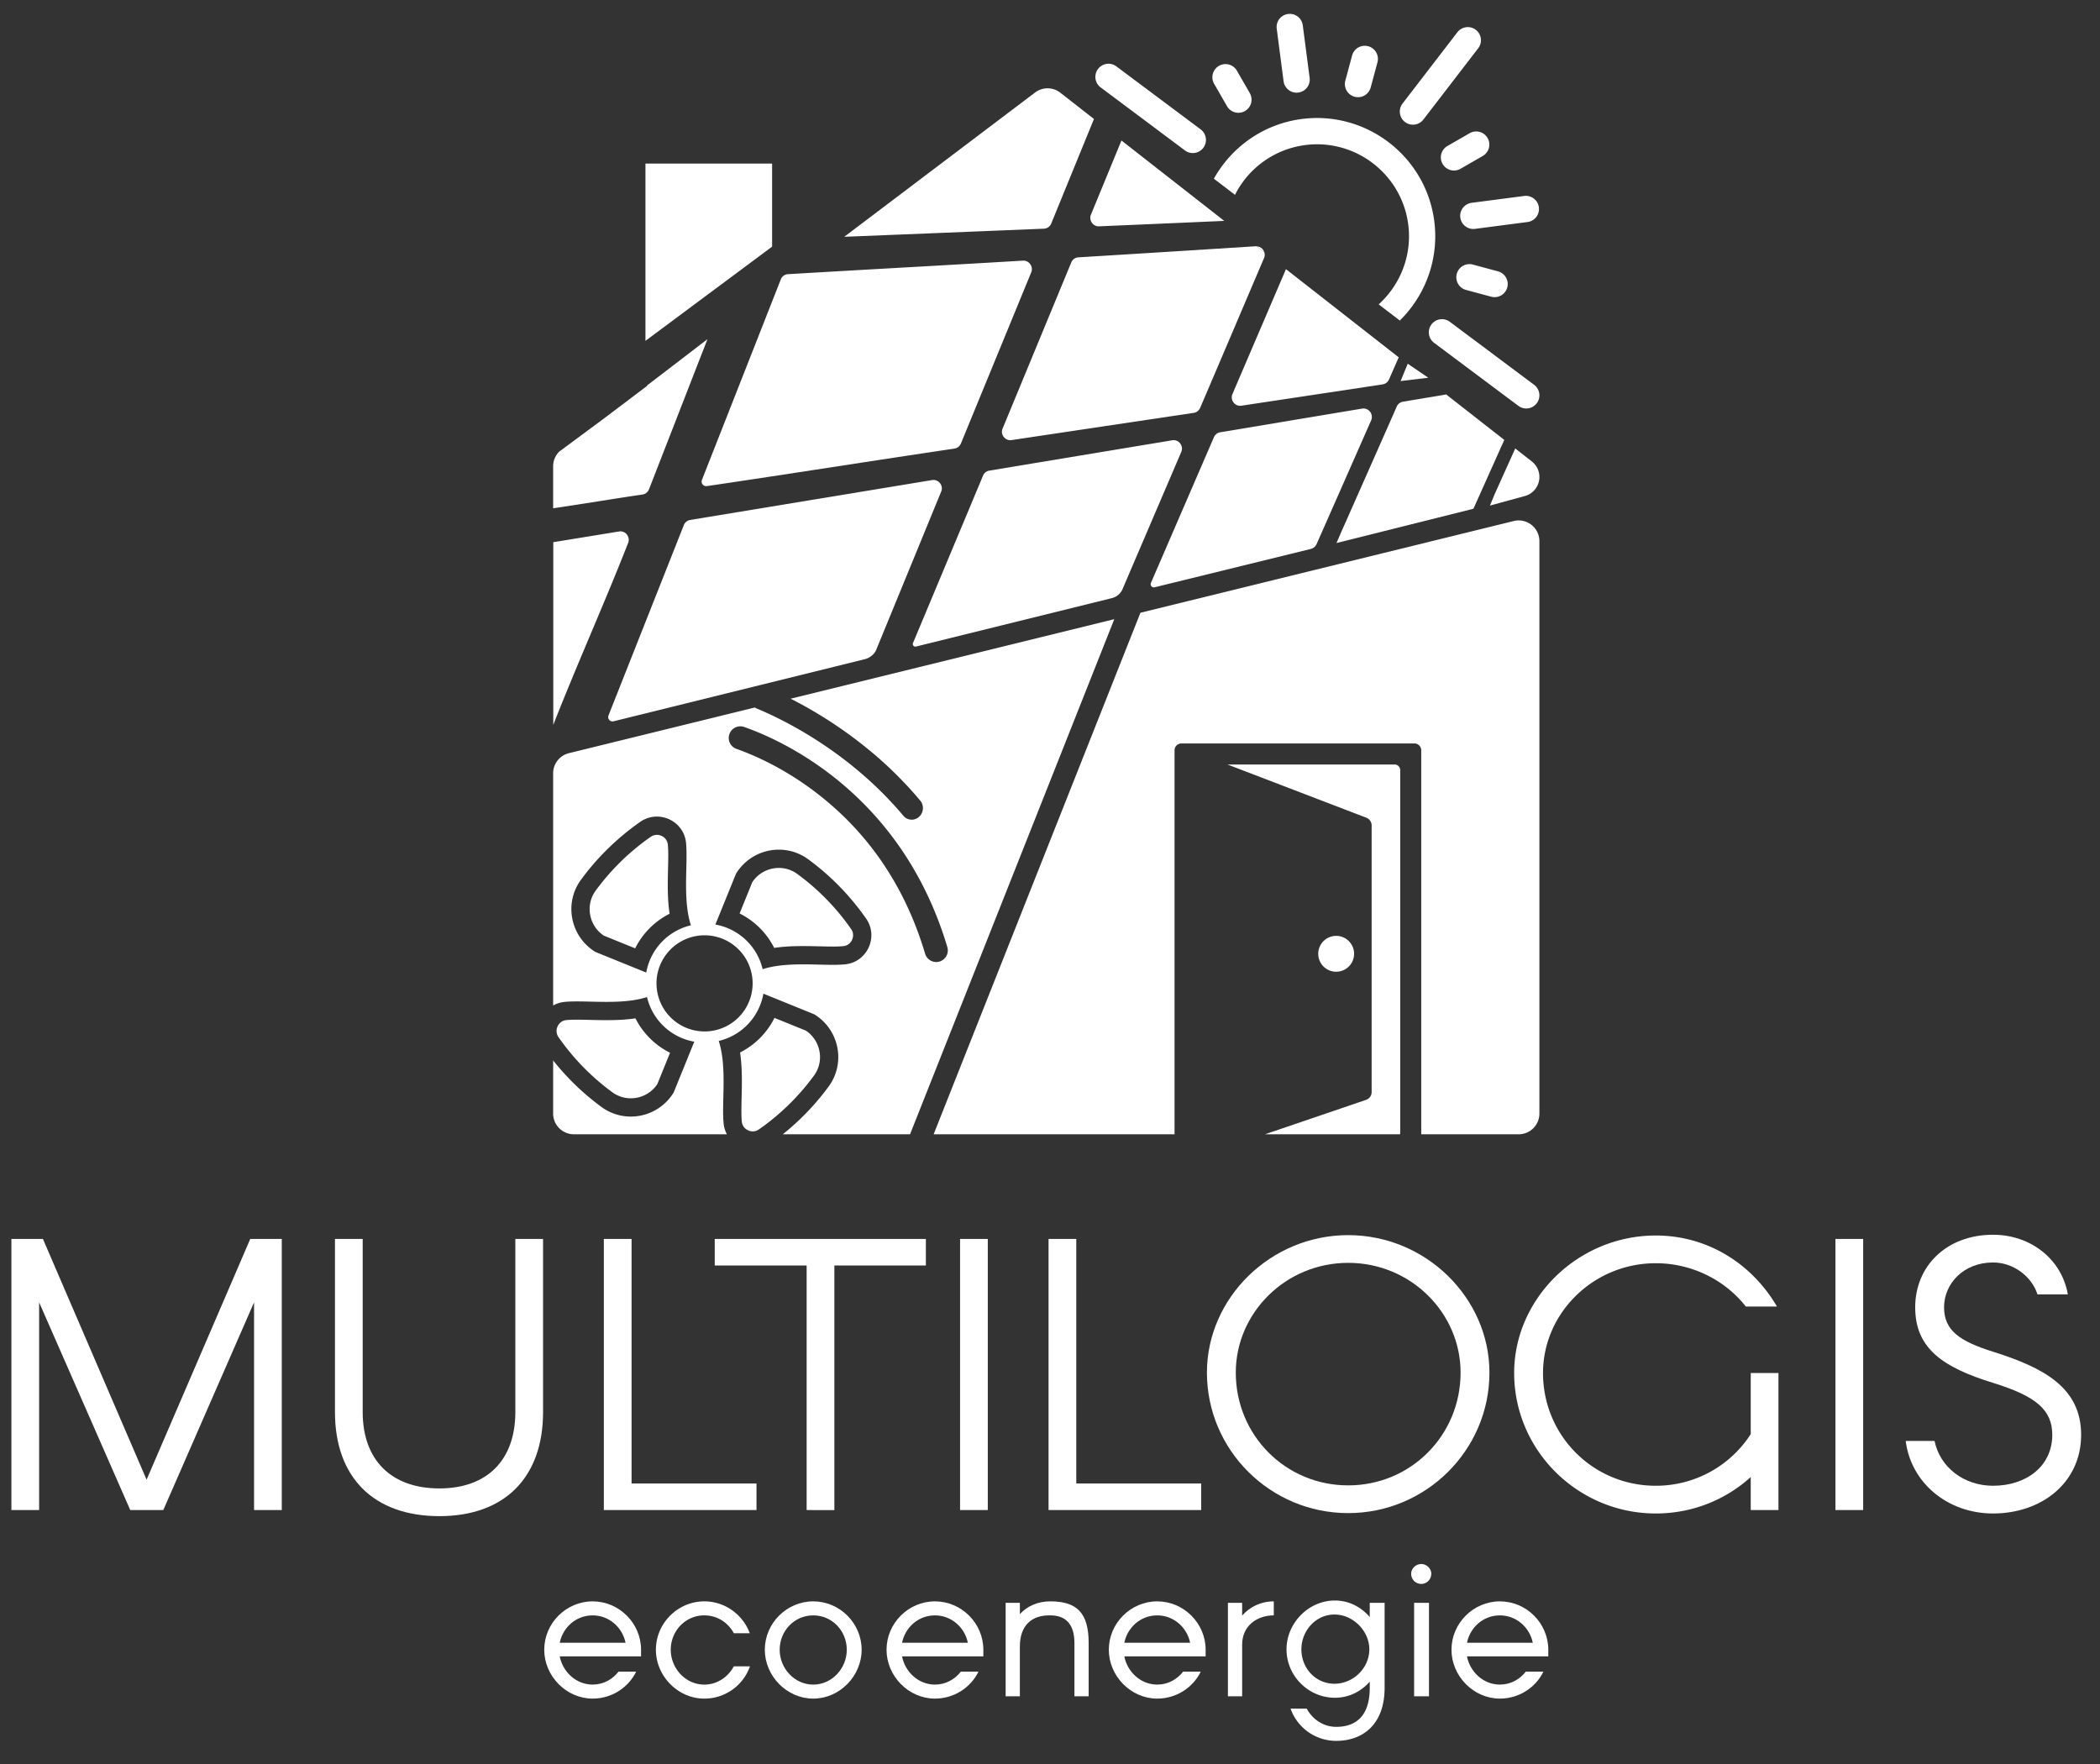 <svg width="300" height="252" xmlns="http://www.w3.org/2000/svg"><rect width="100%" height="100%" fill="#333333" stroke="none"/><defs><clipPath clipPathUnits="userSpaceOnUse" id="a"><path d="M0 396.85h396.85V0H0z"/></clipPath><clipPath clipPathUnits="userSpaceOnUse" id="b"><path d="M40.14 143.761H356.71v-43.038H40.14z"/></clipPath></defs><g clip-path="url(#a)" transform="matrix(.934 0 0 -.934 -35.862 310.667)"><g clip-path="url(#b)"><path d="m0 0-13.882-31.771h-5.053L-32.874 0v-31.771h-4.241V9.7h4.821l15.856-36.824L-.581 9.7H4.24v-41.471H0z" style="fill:#fff;fill-opacity:1;fill-rule:nonzero;stroke:none" transform="translate(77.255 133.423)"/><path d="M0 0v26.485h4.241V0c0-7.319 4.355-11.675 11.732-11.675 7.318 0 11.616 4.356 11.616 11.675v26.485h4.24V0c0-9.99-5.867-15.915-15.856-15.915C5.925-15.915 0-9.99 0 0" style="fill:#fff;fill-opacity:1;fill-rule:nonzero;stroke:none" transform="translate(89.63 116.638)"/><path d="M0 0h4.241v-37.405h19.108v-4.065H0z" style="fill:#fff;fill-opacity:1;fill-rule:nonzero;stroke:none" transform="translate(130.755 143.123)"/><path d="M0 0h-14.056v4.066h32.294V0H4.241v-37.405H0z" style="fill:#fff;fill-opacity:1;fill-rule:nonzero;stroke:none" transform="translate(161.773 139.057)"/><path d="M185.241 143.123h4.24v-41.47h-4.24z" style="fill:#fff;fill-opacity:1;fill-rule:nonzero;stroke:none"/><path d="M0 0h4.24v-37.405h19.109v-4.065H0z" style="fill:#fff;fill-opacity:1;fill-rule:nonzero;stroke:none" transform="translate(198.774 143.123)"/><path d="M0 0c0 9.119-7.609 16.786-17.192 16.786-9.584 0-17.192-7.667-17.192-16.786 0-9.583 7.608-17.25 17.192-17.25C-7.609-17.25 0-9.583 0 0m4.414 0c0-11.849-9.699-21.49-21.606-21.49-11.907 0-21.606 9.641-21.606 21.49 0 11.384 9.699 21.026 21.606 21.026C-5.285 21.026 4.414 11.384 4.414 0" style="fill:#fff;fill-opacity:1;fill-rule:nonzero;stroke:none" transform="translate(261.796 122.678)"/><path d="M0 0c0 11.384 9.758 21.026 21.664 21.026 8.074 0 14.811-4.473 18.528-10.862H35.43c-3.136 4.008-8.19 6.622-13.766 6.622-9.583 0-17.25-7.667-17.25-16.786 0-9.583 7.667-17.25 17.25-17.25a17.236 17.236 0 0 1 14.521 7.899V0h4.24v-20.967h-4.24v5.053c-3.833-3.485-8.945-5.576-14.521-5.576C9.758-21.49 0-11.848 0 0" style="fill:#fff;fill-opacity:1;fill-rule:nonzero;stroke:none" transform="translate(269.99 122.62)"/><path d="M319.131 143.123h4.24v-41.47h-4.24z" style="fill:#fff;fill-opacity:1;fill-rule:nonzero;stroke:none"/><path d="M0 0c-.871 2.73-3.659 4.879-6.796 4.879-4.529 0-7.491-3.253-7.491-6.854s2.496-5.227 7.491-6.795C.93-11.209 6.68-14.23 6.68-21.49c0-7.26-5.983-12.023-13.476-12.023-6.911 0-12.545 4.647-13.358 11.094h4.414c.814-4.008 4.473-6.854 8.944-6.854 5.054 0 9.062 2.962 9.062 7.783 0 3.834-2.498 5.924-9.062 7.957-7.724 2.381-11.906 5.286-11.906 11.558 0 6.273 4.763 11.094 11.906 11.094C-.987 9.119 3.717 5.344 4.647 0z" style="fill:#fff;fill-opacity:1;fill-rule:nonzero;stroke:none" transform="translate(350.03 134.643)"/></g><path d="M0 0h10.067c-.486 2.371-2.533 4.189-5.034 4.189C2.501 4.189.487 2.371 0 0m12.438-2.078H0c.454-2.371 2.501-4.32 5.033-4.32 1.657 0 3.053.812 3.963 1.981h2.695C10.49-6.885 7.924-8.541 5.033-8.541c-4.059 0-7.404 3.475-7.404 7.469 0 4.06 3.345 7.405 7.404 7.405 4.06 0 7.405-3.345 7.405-7.405z" style="fill:#fff;fill-opacity:1;fill-rule:nonzero;stroke:none" transform="translate(124.009 81.356)"/><path d="M0 0c-.877 1.624-2.533 2.728-4.515 2.728-2.89 0-5.131-2.371-5.131-5.261 0-2.826 2.241-5.326 5.131-5.326C-2.533-7.859-.877-6.69 0-5.066h2.468a7.386 7.386 0 0 0-6.983-4.937c-4.059 0-7.404 3.475-7.404 7.47 0 4.059 3.345 7.404 7.404 7.404 3.183 0 5.912-2.046 6.95-4.871z" style="fill:#fff;fill-opacity:1;fill-rule:nonzero;stroke:none" transform="translate(150.637 82.817)"/><path d="M0 0c0-2.825 2.241-5.326 5.131-5.326 2.891 0 5.132 2.501 5.132 5.326 0 2.891-2.241 5.261-5.132 5.261C2.241 5.261 0 2.891 0 0m-2.273 0c0 4.06 3.345 7.405 7.404 7.405 4.06 0 7.405-3.345 7.405-7.405 0-3.994-3.345-7.47-7.405-7.47-4.059 0-7.404 3.476-7.404 7.47" style="fill:#fff;fill-opacity:1;fill-rule:nonzero;stroke:none" transform="translate(157.65 80.284)"/><path d="M0 0h10.067c-.486 2.371-2.533 4.189-5.034 4.189C2.501 4.189.487 2.371 0 0m12.438-2.078H0c.454-2.371 2.501-4.32 5.033-4.32 1.657 0 3.053.812 3.963 1.981h2.695C10.49-6.885 7.924-8.541 5.033-8.541c-4.059 0-7.404 3.475-7.404 7.469 0 4.06 3.345 7.405 7.404 7.405 4.06 0 7.405-3.345 7.405-7.405z" style="fill:#fff;fill-opacity:1;fill-rule:nonzero;stroke:none" transform="translate(176.365 81.356)"/><path d="M0 0h2.176v-1.721C3.313-.487 4.903.227 6.852.227c4.093 0 5.846-1.818 5.846-6.365v-8.152h-2.176v8.152c0 2.825-1.299 4.222-3.67 4.222-2.89.065-4.676-1.559-4.676-4.774v-7.6H0z" style="fill:#fff;fill-opacity:1;fill-rule:nonzero;stroke:none" transform="translate(192.211 87.461)"/><path d="M0 0h10.067c-.486 2.371-2.533 4.189-5.034 4.189C2.501 4.189.487 2.371 0 0m12.438-2.078H0c.454-2.371 2.501-4.32 5.033-4.32 1.657 0 3.053.812 3.963 1.981h2.695C10.49-6.885 7.924-8.541 5.033-8.541c-4.059 0-7.404 3.475-7.404 7.469 0 4.06 3.345 7.405 7.404 7.405 4.06 0 7.405-3.345 7.405-7.405z" style="fill:#fff;fill-opacity:1;fill-rule:nonzero;stroke:none" transform="translate(210.363 81.356)"/><path d="M0 0c1.169 1.332 2.858 2.176 4.839 2.176V.032C2.306.032 0-1.526 0-4.449v-7.892h-2.176v14.29H0z" style="fill:#fff;fill-opacity:1;fill-rule:nonzero;stroke:none" transform="translate(228.385 85.513)"/><path d="M0 0c0 2.826-2.501 5.326-5.326 5.326-2.89 0-5.066-2.5-5.066-5.326 0-2.89 2.176-5.261 5.066-5.261C-2.501-5.261 0-2.89 0 0m2.338 7.113V-5.878c0-5.619-3.345-8.119-7.404-8.119a7.387 7.387 0 0 0-6.983 4.936h2.468c.877-1.623 2.534-2.793 4.515-2.793 2.89 0 5.131 1.526 5.131 5.976v.942C-1.234-6.43-3.117-7.405-5.261-7.405c-4.06 0-7.404 3.346-7.404 7.405 0 3.995 3.344 7.47 7.404 7.47 2.144 0 4.027-1.007 5.326-2.533v2.176z" style="fill:#fff;fill-opacity:1;fill-rule:nonzero;stroke:none" transform="translate(247.838 80.349)"/><path d="M254.688 87.461h2.273v-14.29h-2.273zm-.455 4.45c0 .779.682 1.493 1.559 1.493.812 0 1.527-.714 1.527-1.493 0-.878-.715-1.559-1.527-1.559-.877 0-1.559.681-1.559 1.559" style="fill:#fff;fill-opacity:1;fill-rule:nonzero;stroke:none"/><path d="M0 0h10.067c-.486 2.371-2.533 4.189-5.034 4.189C2.501 4.189.487 2.371 0 0m12.438-2.078H0c.454-2.371 2.501-4.32 5.033-4.32 1.657 0 3.053.812 3.963 1.981h2.695C10.49-6.885 7.924-8.541 5.033-8.541c-4.059 0-7.404 3.475-7.404 7.469 0 4.06 3.345 7.405 7.404 7.405 4.06 0 7.405-3.345 7.405-7.405z" style="fill:#fff;fill-opacity:1;fill-rule:nonzero;stroke:none" transform="translate(262.774 81.356)"/><path d="m0 0-15.454-5.263H5.219c.008.432.008.219.008.358v55.343a.859.859 0 0 1-.858.859h-25.566L.045 43.155c.488-.187.812-.657.812-1.18V1.197C.857.656.512.174 0 0" style="fill:#fff;fill-opacity:1;fill-rule:nonzero;stroke:none" transform="translate(247.334 164.393)"/><path d="m0 0-57.097-14.028-31.63-79.77h36.848v58.731c0 .578.469 1.046 1.046 1.046h35.641c.578 0 1.046-.468 1.046-1.046v-58.731H.756a3.17 3.17 0 0 1 3.17 3.17v87.55A3.17 3.17 0 0 1 0 0" style="fill:#fff;fill-opacity:1;fill-rule:nonzero;stroke:none" transform="translate(269.925 252.927)"/><path d="M0 0a2.742 2.742 0 1 0 5.483-.001A2.742 2.742 0 0 0 0 0" style="fill:#fff;fill-opacity:1;fill-rule:nonzero;stroke:none" transform="translate(240.024 186.683)"/><path d="M0 0a4.755 4.755 0 0 1-2.82.922 4.853 4.853 0 0 1-4.062-2.168l-1.946-4.796a11.832 11.832 0 0 0 5.292-5.263c1.585.235 3.147.276 4.459.276.845 0 1.681-.019 2.483-.038a83.89 83.89 0 0 1 1.996-.033 16.9 16.9 0 0 1 1.639.063c.843.086 1.212.701 1.331.962.121.263.348.952-.145 1.656A35.763 35.763 0 0 1 0 0" style="fill:#fff;fill-opacity:1;fill-rule:nonzero;stroke:none" transform="translate(160.347 198.944)"/><path d="M0 0c.033 1.392.064 2.707-.031 3.635-.098.968-.938 1.49-1.679 1.49-.335 0-.651-.102-.939-.303a35.786 35.786 0 0 1-8.419-8.228 4.756 4.756 0 0 1-.827-3.772 4.835 4.835 0 0 1 2.073-3.11l4.797-1.946A11.832 11.832 0 0 0 .236-6.943C-.109-4.619-.052-2.203 0 0" style="fill:#fff;fill-opacity:1;fill-rule:nonzero;stroke:none" transform="translate(140.574 199.802)"/><path d="M0 0a4.755 4.755 0 0 1 2.82-.922c1.649 0 3.152.807 4.062 2.168l1.946 4.796a11.81 11.81 0 0 0-3.1 2.233 11.791 11.791 0 0 0-2.191 3.03c-1.585-.235-3.148-.276-4.459-.276-.846 0-1.682.019-2.484.038-.697.017-1.368.033-1.996.033-.685 0-1.222-.021-1.639-.063-.843-.086-1.212-.701-1.331-.962a1.645 1.645 0 0 1 .145-1.656A35.763 35.763 0 0 1 0 0" style="fill:#fff;fill-opacity:1;fill-rule:nonzero;stroke:none" transform="translate(132.054 165.556)"/><path d="M0 0a1.771 1.771 0 0 0-2.152 1.206c-3.16 10.626-9.091 19.153-17.646 25.365-4.696 3.41-9.004 5.193-11.206 5.967a1.771 1.771 0 0 0-1.132 2.104l.002.005a1.77 1.77 0 0 0 2.299 1.244c2.428-.847 6.973-2.737 11.987-6.353A49.93 49.93 0 0 0-6.763 18.547c3.515-4.798 6.204-10.28 8.005-16.316A1.777 1.777 0 0 0 0 0m-14.377-.411a19.195 19.195 0 0 0-1.922-.078c-1.35 0-2.896.071-4.48.071-2.136 0-4.342-.129-6.224-.739a9.031 9.031 0 0 1-2.402 4.312 9.051 9.051 0 0 1-4.829 2.516l3.156 7.777a7.674 7.674 0 0 0 6.557 3.677 7.55 7.55 0 0 0 4.468-1.46c2.792-2.037 6-4.972 8.87-9.074 1.946-2.781.184-6.658-3.194-7.002m-16.272-8.074A7.352 7.352 0 1 0-41.046 1.912 7.352 7.352 0 0 0-30.649-8.485m-14.157 6.812-7.776 3.155c-3.81 2.329-4.85 7.419-2.218 11.026 2.038 2.791 4.973 6 9.074 8.869a4.402 4.402 0 0 0 2.542.809c2.165 0 4.215-1.589 4.461-4.002.322-3.166-.551-8.625.745-12.626a9.046 9.046 0 0 1-6.828-7.231m22.082 41.889a65.711 65.711 0 0 0 12.143-7.964 59.445 59.445 0 0 0 7.684-7.626c.756-.905.42-2.319-.653-2.781a1.657 1.657 0 0 0-1.931.467 56.615 56.615 0 0 1-7.247 7.166c-6.324 5.241-12.476 8.12-15.222 9.255a1.591 1.591 0 0 0-.255.136l-28.43-6.985a3.17 3.17 0 0 1-2.414-3.078V-6.708c.51.287 1.091.48 1.731.545.573.059 1.221.078 1.922.078 1.35 0 2.896-.071 4.479-.071 2.137 0 4.343.129 6.224.739a9.042 9.042 0 0 1 7.232-6.828l-3.156-7.777a7.674 7.674 0 0 0-6.557-3.677 7.547 7.547 0 0 0-4.468 1.46 38.547 38.547 0 0 0-7.407 7.129v-8.127a3.17 3.17 0 0 1 3.17-3.171h23.408a4.43 4.43 0 0 0-.501 1.65c-.322 3.167.551 8.626-.746 12.626a9.045 9.045 0 0 1 6.829 7.231l7.776-3.155c3.81-2.329 4.85-7.419 2.218-11.026a38.59 38.59 0 0 0-7.029-7.326H-4.46l31.241 78.787z" style="fill:#fff;fill-opacity:1;fill-rule:nonzero;stroke:none" transform="translate(182.048 185.537)"/><path d="M0 0c.098-.968.939-1.49 1.68-1.49.334 0 .65.102.939.304a35.778 35.778 0 0 1 8.418 8.227 4.762 4.762 0 0 1 .828 3.773 4.832 4.832 0 0 1-2.074 3.109l-4.797 1.946a11.828 11.828 0 0 0-5.261-5.29c.346-2.325.289-4.741.236-6.944C-.063 2.243-.095.929 0 0" style="fill:#fff;fill-opacity:1;fill-rule:nonzero;stroke:none" transform="translate(151.858 161.063)"/><path d="M0 0a1.264 1.264 0 0 1 1.215-.486C8.412.601 15.61 1.676 22.796 2.774c.449.069.806.342.986.758.497 1.124.987 2.253 1.483 3.378L8.019 20.397C5.294 14.037 2.565 7.672-.157 1.315A1.285 1.285 0 0 1 0 0" style="fill:#fff;fill-opacity:1;fill-rule:nonzero;stroke:none" transform="translate(227.067 271.055)"/><path d="M0 0c-.227.339-.58.521-.976.546L.175-.355C.135-.232.081-.111 0 0" style="fill:#fff;fill-opacity:1;fill-rule:nonzero;stroke:none" transform="translate(231.598 294.397)"/><path d="M0 0a1.25 1.25 0 0 1-1.105-.793C-4.603-9.249-8.1-17.718-11.598-26.174a1.243 1.243 0 0 1 .169-1.291 1.244 1.244 0 0 1 1.203-.486c9.281 1.384 18.561 2.779 27.854 4.162.45.069.807.353.987.77 3.267 7.634 6.511 15.268 9.766 22.902.127.3.136.612.042.9l-1.151.9c-.052.004-.102.014-.155.012C18.078 1.122 9.039.549 0 0" style="fill:#fff;fill-opacity:1;fill-rule:nonzero;stroke:none" transform="translate(203.35 293.26)"/><path d="M0 0c12.011 1.766 25.978 3.977 37.854 5.735.456.067.836.369 1.011.795l10.746 26.156a1.29 1.29 0 0 1-.145 1.255 1.265 1.265 0 0 1-1.12.545c-11.381-.683-24.499-1.39-35.956-2.073a1.228 1.228 0 0 1-1.071-.781L-.749.955A.7.7 0 0 1 0 0" style="fill:#fff;fill-opacity:1;fill-rule:nonzero;stroke:none" transform="translate(146.51 258.269)"/><path d="M0 0a.665.665 0 0 1 .778-.89l38.449 9.504c.661.163 1.443.702 1.739 1.466l9.914 24.147a1.27 1.27 0 0 1-.169 1.303c-.305.372-.741.554-1.215.474-12.336-2.032-24.66-4.064-36.985-6.096a1.259 1.259 0 0 1-.987-.793z" style="fill:#fff;fill-opacity:1;fill-rule:nonzero;stroke:none" transform="translate(131.465 223.187)"/><path d="m0 0 29.967 7.407a2.39 2.39 0 0 1 1.624 1.38l8.979 20.97c.193.441.125.931-.168 1.315a1.257 1.257 0 0 1-1.227.474c-9.317-1.55-18.635-3.088-27.952-4.639a1.224 1.224 0 0 1-.975-.782L-.459.536A.395.395 0 0 1 0 0" style="fill:#fff;fill-opacity:1;fill-rule:nonzero;stroke:none" transform="translate(178.5 233.73)"/><path d="M0 0a.488.488 0 0 1 .564-.667l23.872 5.859c.404.1.739.381.908.762 2.785 6.295 5.559 12.601 8.334 18.896.193.452.136.942-.156 1.326-.305.385-.754.567-1.227.486l-21.689-3.617a1.28 1.28 0 0 1-.976-.77z" style="fill:#fff;fill-opacity:1;fill-rule:nonzero;stroke:none" transform="translate(214.433 243.461)"/><path d="m0 0 20.947 5.241 4.719 10.531-8.888 6.951c-2.2-.368-4.402-.736-6.6-1.106a1.263 1.263 0 0 1-.963-.758A9750.495 9750.495 0 0 0 .763 1.758z" style="fill:#fff;fill-opacity:1;fill-rule:nonzero;stroke:none" transform="translate(242.813 249.564)"/><path d="m0 0 5.273 1.444a3.017 3.017 0 0 1 1.135 5.307L3.873 8.734C2.821 6.403 1.773 4.075.721 1.741z" style="fill:#fff;fill-opacity:1;fill-rule:nonzero;stroke:none" transform="translate(266.284 255.29)"/><path d="M0 0a1.254 1.254 0 0 1 1.108-.557c6.384.271 12.763.55 19.143.83L4.528 12.569C2.975 8.793 1.424 5.016-.134 1.243A1.293 1.293 0 0 1 0 0" style="fill:#fff;fill-opacity:1;fill-rule:nonzero;stroke:none" transform="translate(205.396 298.56)"/><path d="M0 0c2.18 5.331 4.355 10.657 6.532 15.985l-5.14 4.019a3.17 3.17 0 0 1-3.865.032L-31.661-2.033c10.178.406 20.355.82 30.532 1.24C-.62-.772-.192-.476 0 0" style="fill:#fff;fill-opacity:1;fill-rule:nonzero;stroke:none" transform="translate(199.186 298.435)"/><path d="M0 0c3.528 9.036 7.917 18.799 11.447 27.833.18.441.101.907-.192 1.291a1.236 1.236 0 0 1-1.204.462L0 27.951z" style="fill:#fff;fill-opacity:1;fill-rule:nonzero;stroke:none" transform="translate(123.022 221.742)"/><path d="M0 0v-27.114l19.375 14.413V0z" style="fill:#fff;fill-opacity:1;fill-rule:nonzero;stroke:none" transform="translate(137.118 307.6)"/><path d="M0 0v-.065l-6.445-4.874-7.009-5.194a3.154 3.154 0 0 1-.929-2.213v-6.453c4.393.639 9.256 1.464 13.647 2.101a1.27 1.27 0 0 1 1.022.817L9.221 7.065z" style="fill:#fff;fill-opacity:1;fill-rule:nonzero;stroke:none" transform="translate(137.383 273.676)"/><path d="m0 0 3.145-2.139-4.235-.51z" style="fill:#fff;fill-opacity:1;fill-rule:nonzero;stroke:none" transform="translate(253.712 276.986)"/><path d="M0 0c-1.292 9.886-10.379 16.876-20.266 15.591-5.891-.769-10.752-4.308-13.44-9.132l3.233-2.464a14.033 14.033 0 0 0 10.73 7.609c7.684 1 14.755-4.436 15.763-12.127.62-4.741-1.217-9.244-4.518-12.238l3.234-2.472C-1.367-11.395.762-5.839 0 0" style="fill:#fff;fill-opacity:1;fill-rule:nonzero;stroke:none" transform="translate(257.767 298.827)"/><path d="M0 0a2.01 2.01 0 0 1 .367-2.817l12.896-9.641a2.008 2.008 0 1 1 2.45 3.184L2.817.367A2.008 2.008 0 0 1 0 0" style="fill:#fff;fill-opacity:1;fill-rule:nonzero;stroke:none" transform="translate(257.354 283.017)"/><path d="M0 0a2.01 2.01 0 0 1-2.817-.367l-8.362-10.872a2.009 2.009 0 1 1 3.184-2.449L.367-2.817C1.044-1.937.879-.676 0 0" style="fill:#fff;fill-opacity:1;fill-rule:nonzero;stroke:none" transform="translate(264.125 328.058)"/><path d="M0 0a2.008 2.008 0 0 1 .738 2.743l-2.004 3.482A2.01 2.01 0 0 1-4.748 4.22L-2.743.738A2.01 2.01 0 0 1 0 0" style="fill:#fff;fill-opacity:1;fill-rule:nonzero;stroke:none" transform="translate(228.816 315.637)"/><path d="m0 0 3.481 2.004a2.009 2.009 0 0 1-2.004 3.482l-3.482-2.004A2.01 2.01 0 0 1 0 0" style="fill:#fff;fill-opacity:1;fill-rule:nonzero;stroke:none" transform="translate(261.732 306.775)"/><path d="m0 0 1.044 3.879a2.009 2.009 0 0 1-3.879 1.045l-1.044-3.88A2.008 2.008 0 1 1 0 0" style="fill:#fff;fill-opacity:1;fill-rule:nonzero;stroke:none" transform="translate(248.047 319.242)"/><path d="m0 0-3.879 1.044a2.009 2.009 0 0 1-1.045-3.879l3.88-1.044A2.008 2.008 0 0 1 0 0" style="fill:#fff;fill-opacity:1;fill-rule:nonzero;stroke:none" transform="translate(267.518 291.118)"/><path d="m0 0-1.057 8.1a2.008 2.008 0 1 1-3.983-.52l1.056-8.1A2.01 2.01 0 0 1 0 0" style="fill:#fff;fill-opacity:1;fill-rule:nonzero;stroke:none" transform="translate(238.715 320.65)"/><path d="m0 0-8.1-1.057a2.008 2.008 0 1 1 .52-3.983l8.1 1.056A2.01 2.01 0 0 1 0 0" style="fill:#fff;fill-opacity:1;fill-rule:nonzero;stroke:none" transform="translate(271.583 302.655)"/><g><path d="M0 0a2.01 2.01 0 0 1 .367-2.817l12.896-9.641a2.008 2.008 0 1 1 2.45 3.184L2.817.367A2.008 2.008 0 0 1 0 0" style="fill:#fff;fill-opacity:1;fill-rule:nonzero;stroke:none" transform="translate(206.352 322.084)"/></g></g></svg>